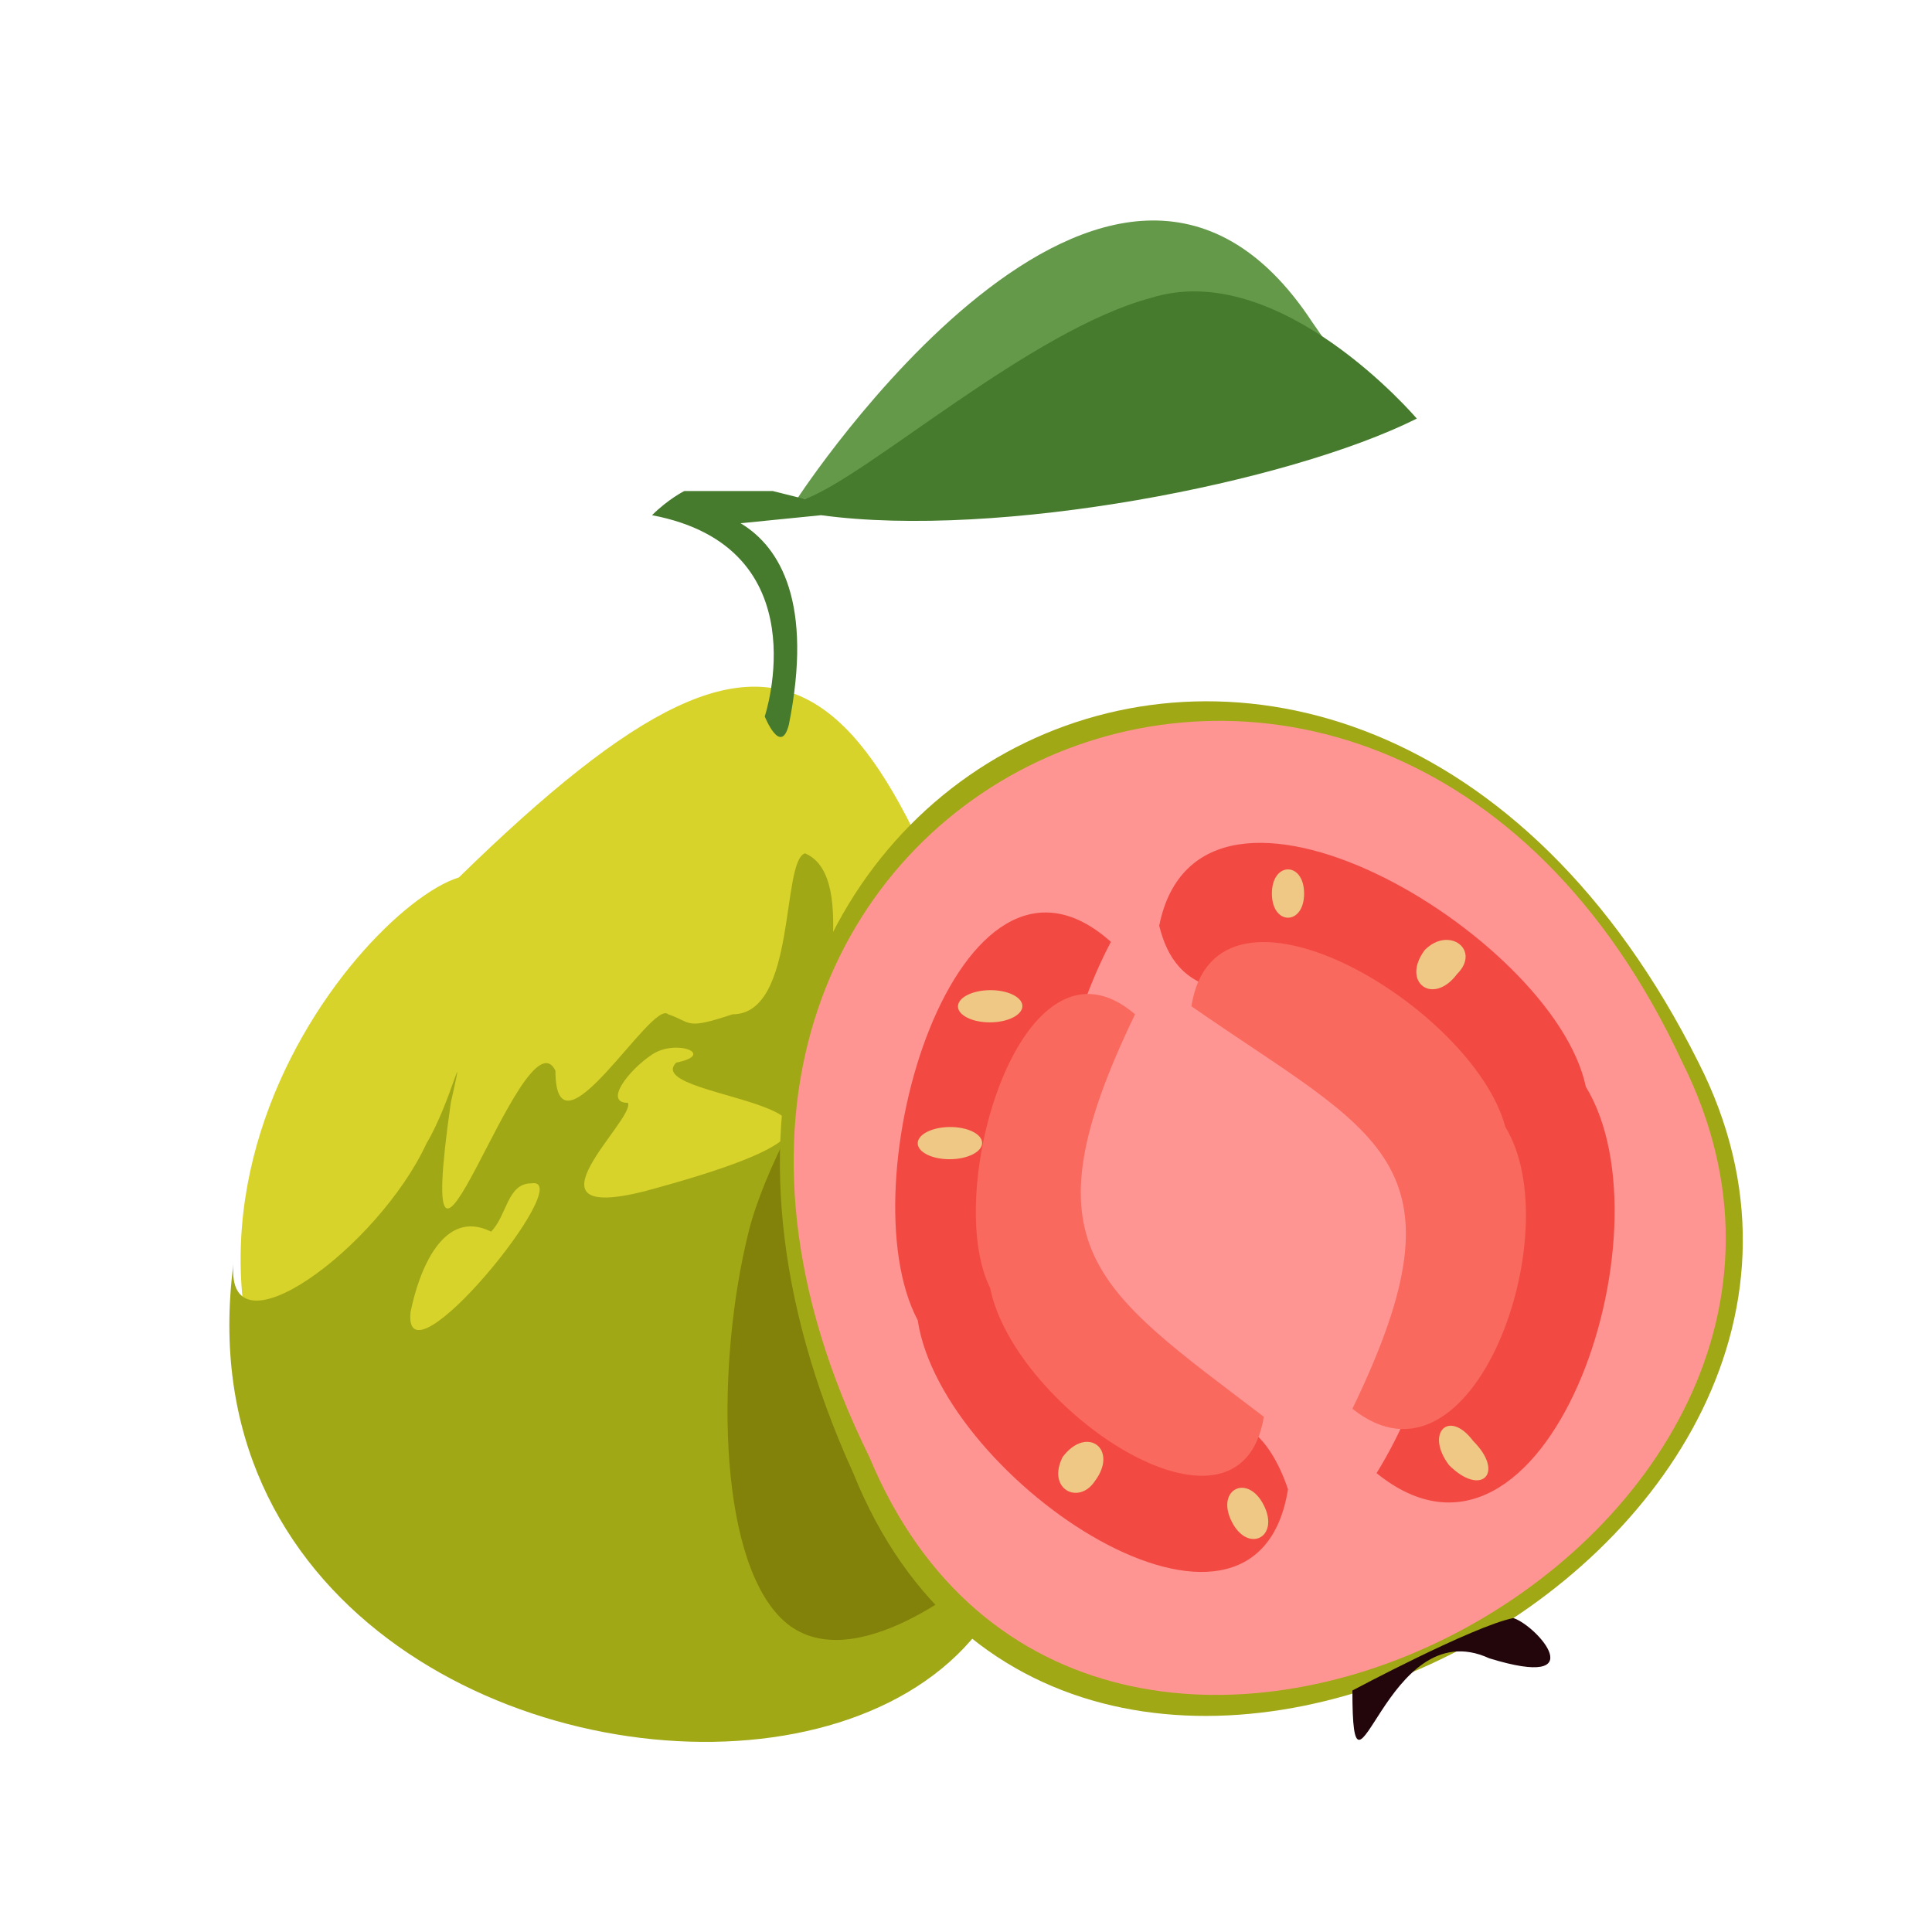 <?xml version="1.0" encoding="utf-8"?>
<!-- Generator: Adobe Illustrator 24.2.1, SVG Export Plug-In . SVG Version: 6.00 Build 0)  -->
<svg version="1.1" id="db7ddc94-5b80-4bbd-a036-d59ef6bb484e"
	 xmlns="http://www.w3.org/2000/svg" xmlns:xlink="http://www.w3.org/1999/xlink" x="0px" y="0px" width="24px" height="24px"
	 viewBox="0 0 24 24" enable-background="new 0 0 24 24" xml:space="preserve">
<g>
	<path fill="#D8D32B" d="M5.7,10.9c-1.3,0.4-5.1,5-0.5,9.1s9.1-2.3,7.8-5.2C10.9,8.3,10.1,6.6,5.7,10.9z"/>
	<path fill="#A1A816" d="M10.3,13.1c-0.2-0.4,0.4-2.2-0.3-2.5c-0.3,0.1-0.1,2-0.9,2c-0.6,0.2-0.5,0.1-0.8,0
		c-0.2-0.2-1.4,1.9-1.4,0.7c-0.4-0.8-1.8,3.9-1.3,0.4c0.2-0.9,0,0-0.3,0.5c-0.6,1.3-2.5,2.7-2.4,1.5C1.8,24.1,19,23.9,10.3,13.1z"/>
	<path fill="#D8D32B" d="M6.6,14.7c-0.3,0-0.3,0.4-0.5,0.6c-0.6-0.3-0.9,0.5-1,1C5,17.3,7.2,14.6,6.6,14.7z"/>
	<path fill="#D8D32B" d="M8,14.8c4.1-1.1-0.1-1.1,0.4-1.6c0.5-0.1,0-0.3-0.3-0.1c-0.3,0.2-0.6,0.6-0.3,0.6C7.9,13.9,6.4,15.2,8,14.8
		z"/>
</g>
<path fill="#82820B" d="M10.1,13.5c0,0-0.6,1-0.8,1.8c-0.4,1.6-0.4,4,0.4,4.8c0.8,0.8,2.3-0.4,2.5-0.6
	C12.3,19.4,10.1,13.5,10.1,13.5z"/>
<path fill="#A1A816" d="M21.1,13.2c-4.3-8.6-14.5-3.7-10.5,5.1C13.3,25,24.2,19.3,21.1,13.2z"/>
<path fill="#FF9592" d="M20.9,13.2c3,6-7.4,11.4-10.1,4.9C6.7,9.8,17.1,5,20.9,13.2z"/>
<path fill="#F24A43" d="M14.4,11.5c0.1,0.4,0.3,0.7,0.8,0.8c3.3,0.4,3.2,3.9,1.9,6c2.1,1.7,3.7-3,2.6-4.8
	C19.3,11.6,14.9,9,14.4,11.5z"/>
<path fill="#F24A43" d="M16,18.5c-0.1-0.3-0.3-0.7-0.6-0.8c-3-0.5-2.6-4.1-1.6-6c-1.9-1.7-3.3,3-2.4,4.7C11.7,18.4,15.6,21,16,18.5z
	"/>
<path fill="#F9695E" d="M14.8,12.5c2.3,1.6,3.5,1.9,2,5c1.5,1.2,2.7-2.2,1.9-3.5C18.3,12.5,15.1,10.6,14.8,12.5z"/>
<path fill="#F9695E" d="M15.7,17.6c-2.1-1.6-3-2.1-1.6-5c-1.4-1.2-2.4,2.2-1.8,3.4C12.6,17.5,15.4,19.4,15.7,17.6z"/>
<path fill="#EFC885" d="M16.2,11.1c0,0.4-0.4,0.4-0.4,0C15.8,10.7,16.2,10.7,16.2,11.1z"/>
<path fill="#EFC885" d="M18.1,12.1c-0.3,0.4-0.7,0.1-0.4-0.3C18,11.5,18.4,11.8,18.1,12.1z"/>
<path fill="#EFC885" d="M18,18.2c-0.3-0.4,0-0.7,0.3-0.3C18.7,18.3,18.4,18.6,18,18.2z"/>
<path fill="#EFC885" d="M15.3,18.9c-0.2-0.4,0.2-0.6,0.4-0.2C15.9,19.1,15.5,19.3,15.3,18.9z"/>
<path fill="#EFC885" d="M13.2,18.1c0.3-0.4,0.7-0.1,0.4,0.3C13.4,18.7,13,18.5,13.2,18.1z"/>
<path fill="#22060B" d="M16.8,21c0,1.8,0.4-1,1.7-0.4c1.3,0.4,0.6-0.4,0.3-0.5C18.3,20.2,16.8,21,16.8,21z"/>
<ellipse transform="matrix(1 -6.950794e-03 6.950794e-03 1 -8.661833e-02 8.558858e-02)" fill="#EFC885" cx="12.3" cy="12.5" rx="0.4" ry="0.2"/>
<ellipse transform="matrix(1 -6.950794e-03 6.950794e-03 1 -9.852820e-02 8.234829e-02)" fill="#EFC885" cx="11.8" cy="14.2" rx="0.4" ry="0.2"/>
<path fill="#65994A" d="M9.9,6.2c0,0,3.9-6,6.4-2.2C17,5,17.1,5.3,17.1,5.3S15.9,6.2,9.9,6.2z"/>
<path fill="#467A2D" d="M17.6,5.2c0,0-1.7-2-3.3-1.5c-1.5,0.4-3.5,2.2-4.3,2.5L9.6,6.1H8.5c0,0-0.2,0.1-0.4,0.3
	c2.1,0.4,1.4,2.5,1.4,2.5S9.7,9.4,9.8,9c0.3-1.5-0.1-2.2-0.6-2.5l1-0.1C12.4,6.7,16,6,17.6,5.2z"/>
</svg>
